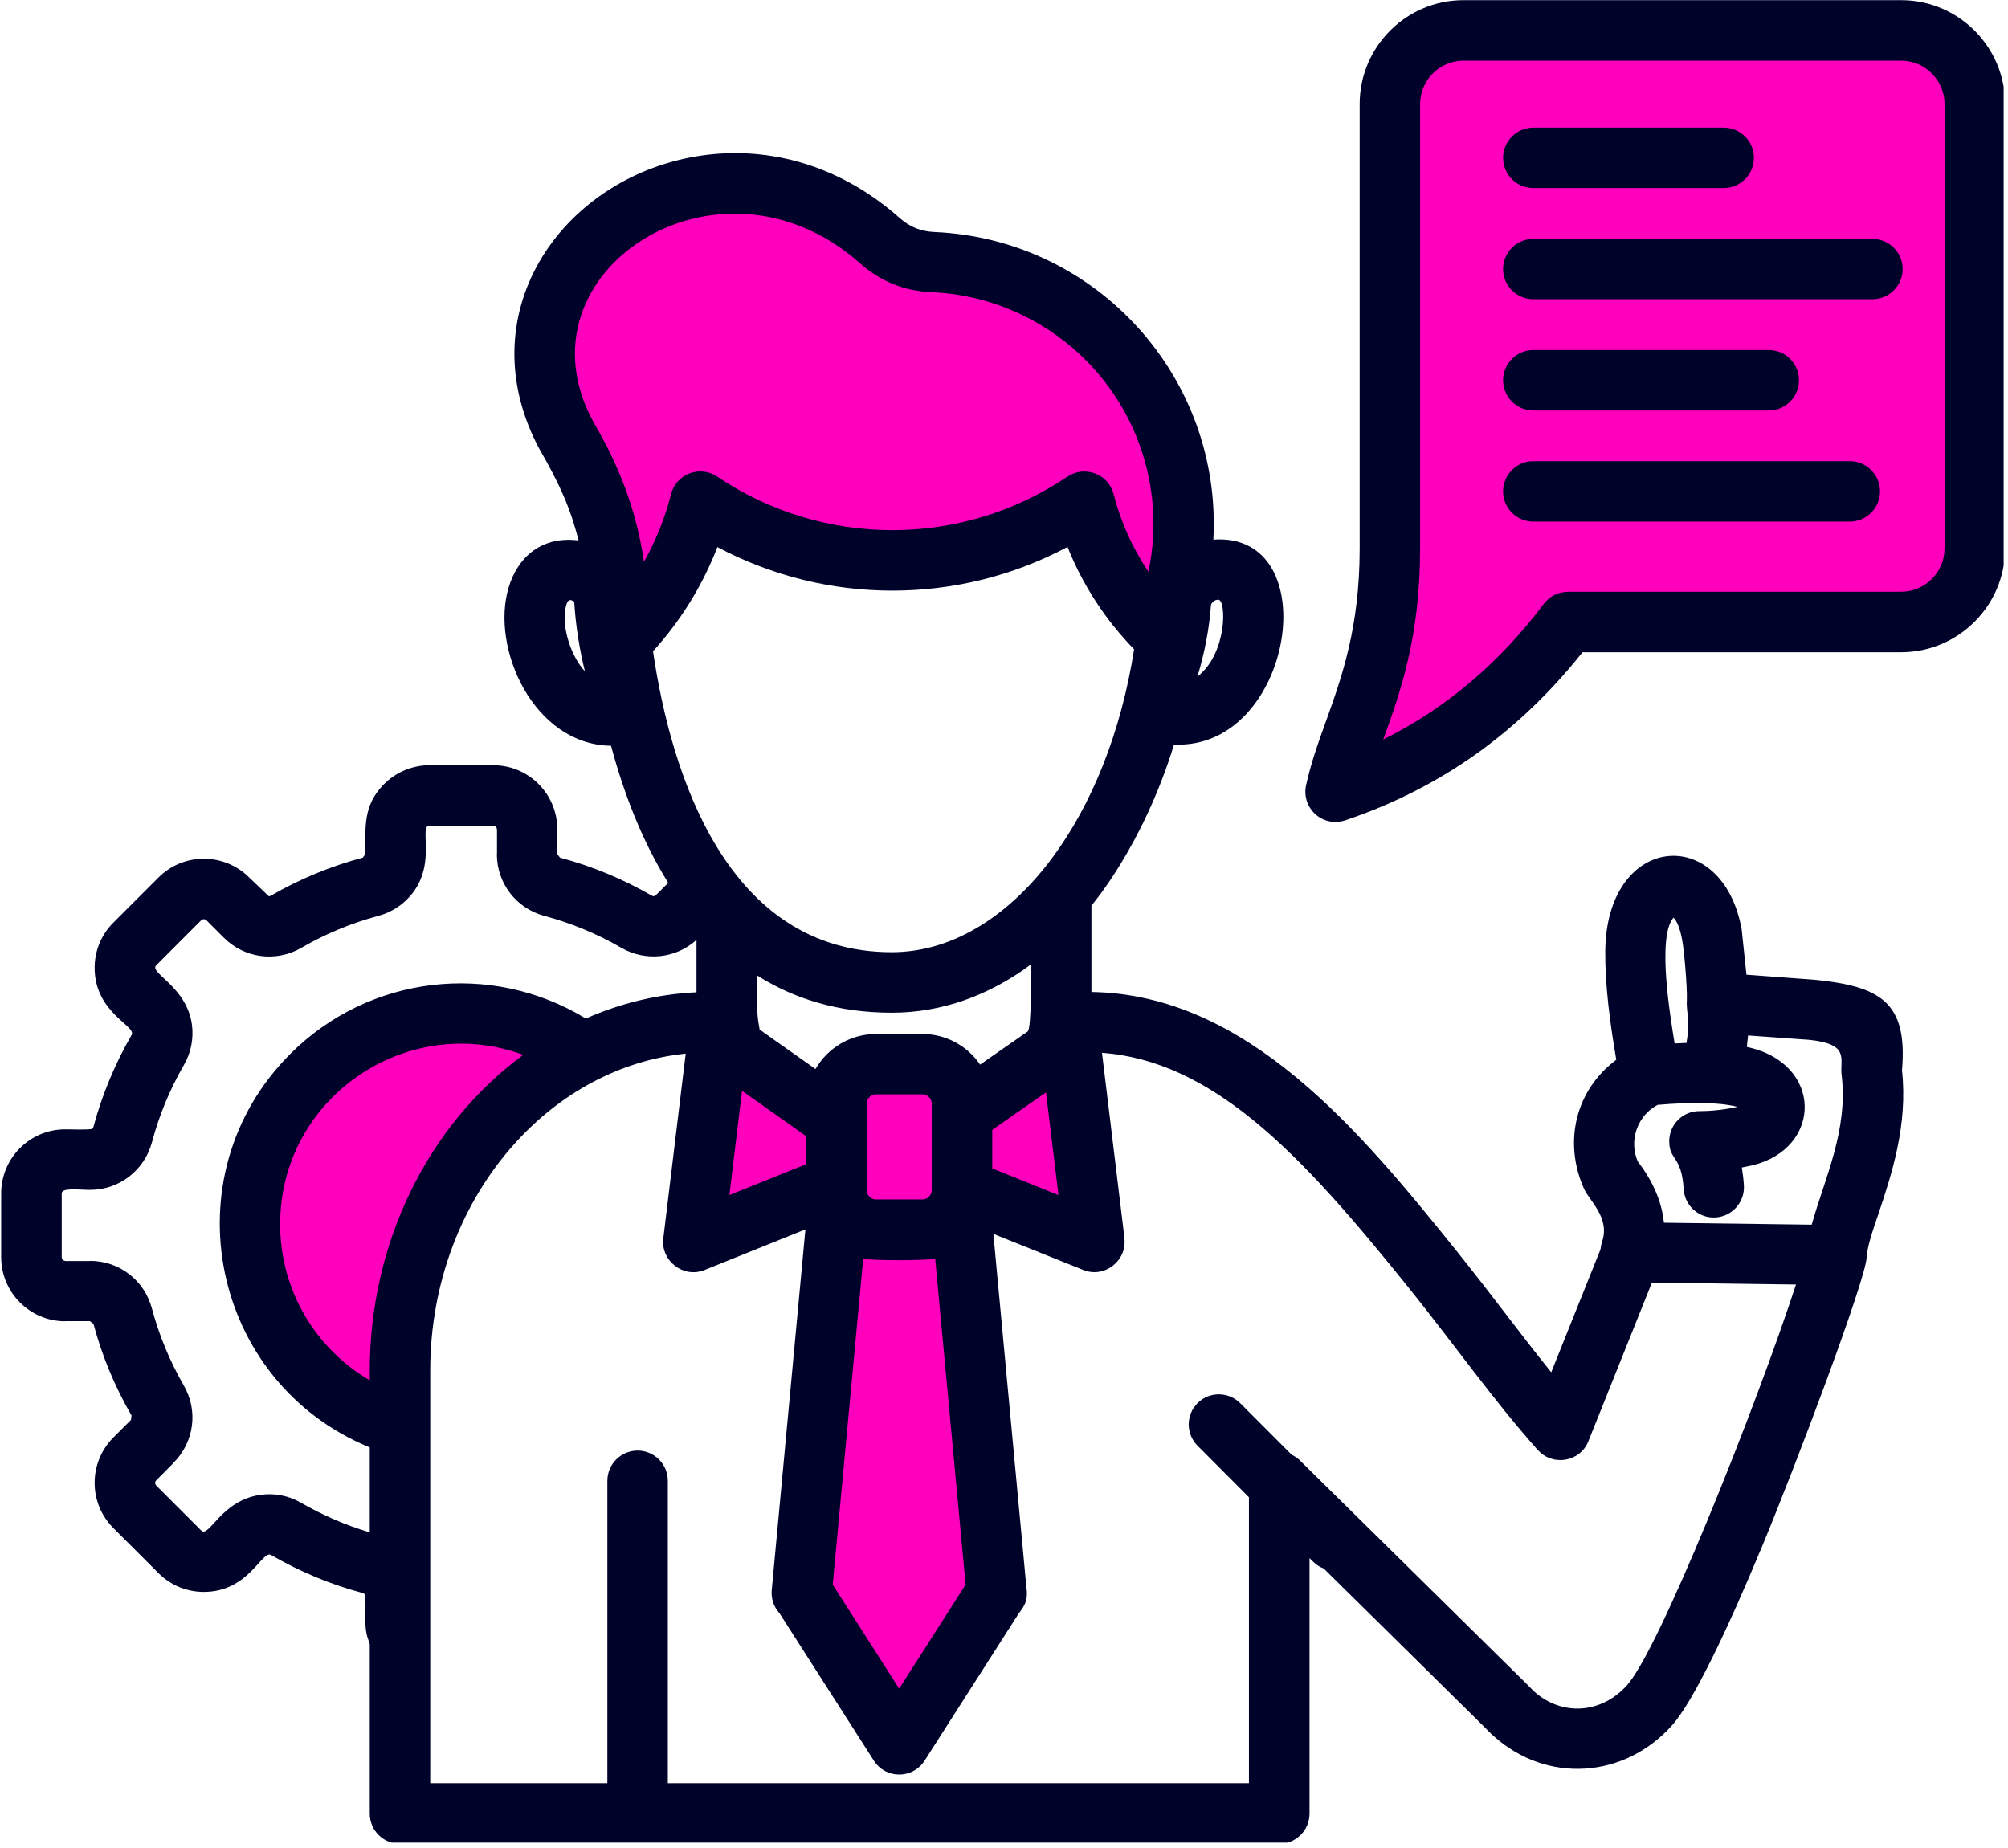 <svg xmlns="http://www.w3.org/2000/svg" xmlns:xlink="http://www.w3.org/1999/xlink" width="628" viewBox="0 0 470.88 433.5" height="578" preserveAspectRatio="xMidYMid meet"><defs><clipPath id="62e3297acc"><path d="M 0.211 0 L 469.918 0 L 469.918 432.25 L 0.211 432.25 Z M 0.211 0 " clip-rule="nonzero"></path></clipPath></defs><path fill="#ff00bd" d="M 108.004 237.734 C 80.695 237.734 58.562 259.879 58.562 287.18 C 58.562 309.516 73.414 328.418 93.762 334.523 L 93.762 321.52 C 93.762 288.465 111.48 259.84 136.805 247.004 C 128.68 241.18 118.742 237.734 108.004 237.734 Z M 108.004 237.734 " fill-opacity="1" fill-rule="evenodd"></path><path fill="#ff00bd" d="M 256.691 291.371 L 250.914 243.711 L 209.629 272.418 Z M 256.691 291.371 " fill-opacity="1" fill-rule="evenodd"></path><path fill="#ff00bd" d="M 162.562 291.371 L 168.391 243.277 L 209.629 272.418 Z M 162.562 291.371 " fill-opacity="1" fill-rule="evenodd"></path><path fill="#ff00bd" d="M 223.949 269.289 L 197.766 269.289 L 188 373.637 L 188.121 373.637 L 199.488 391.445 L 210.863 409.242 L 222.23 391.445 L 233.605 373.637 L 233.715 373.637 Z M 223.949 269.289 " fill-opacity="1" fill-rule="evenodd"></path><path fill="#ff00bd" d="M 216.312 249.629 L 205.402 249.629 C 200.316 249.629 196.125 253.82 196.125 258.906 L 196.125 279.176 C 196.125 284.293 200.316 288.453 205.402 288.453 L 216.312 288.453 C 221.398 288.453 225.59 284.293 225.59 279.176 L 225.59 258.906 C 225.59 253.812 221.398 249.629 216.312 249.629 Z M 216.312 249.629 " fill-opacity="1" fill-rule="evenodd"></path><path fill="#ff00bd" d="M 218.754 61.457 C 237.738 62.289 255.422 71.852 266.477 87.641 C 278.934 105.473 281.062 128.586 272.016 148.371 C 263.426 139.934 257.316 129.305 254.301 117.648 C 227.082 136.051 191.414 136.051 164.195 117.648 C 160.922 130.652 154.004 142.453 144.27 151.672 C 146.164 134.562 142.344 118.102 132.844 102.258 C 110.102 60.363 167.152 21.77 206.293 56.434 C 209.879 59.625 213.961 61.254 218.754 61.457 Z M 218.754 61.457 " fill-opacity="1" fill-rule="evenodd"></path><path fill="#ff00bd" d="M 313.195 185.738 C 334.039 178.73 352.477 166.098 367.66 145.91 L 445.883 145.91 C 455.355 145.91 463.145 138.16 463.145 128.648 L 463.145 24.363 C 463.145 14.891 455.363 7.133 445.883 7.133 L 343.168 7.133 C 333.695 7.133 325.938 14.879 325.938 24.363 L 325.938 128.648 C 325.945 157.445 316.477 170.434 313.195 185.738 Z M 313.195 185.738 " fill-opacity="1" fill-rule="evenodd"></path><path fill="#ff00bd" d="M 349.348 165.43 C 355.891 159.918 362.008 153.426 367.672 145.898 L 445.895 145.898 C 455.363 145.898 463.156 138.148 463.156 128.637 L 463.156 29.273 L 367.508 29.273 C 358.039 29.273 350.277 37.023 350.277 46.535 L 350.277 150.82 C 350.27 156.191 349.926 161.043 349.348 165.43 Z M 349.348 165.43 " fill-opacity="1" fill-rule="evenodd"></path><g clip-path="url(#62e3297acc)"><path fill="#000329" d="M 284.547 126.582 C 311.309 124.656 303.297 175.992 275.328 174.648 C 267.922 198.734 256 212.289 255.949 212.461 L 255.949 232.699 C 292.527 233.277 318.977 265.348 341.465 293.285 C 350.398 304.43 355.941 312.148 363.801 321.914 L 375.352 293.082 C 375.41 292.508 375.523 291.938 375.723 291.363 L 375.695 291.363 C 377.699 285.73 372.766 281.719 371.5 278.902 C 366.586 267.934 369.465 255.727 379.059 248.605 C 377.59 240.074 376.414 231.121 376.473 223.281 C 376.617 195.543 403.926 193.012 408.465 217.992 L 409.59 228.648 L 425.836 229.855 C 440.707 231.402 447.484 234.879 446.074 251.074 C 447.484 264 443.605 275.602 440.535 284.789 C 438.984 289.355 437.953 292.344 437.777 295.07 C 437.406 300.551 421.613 342.617 413.348 362.543 C 405.305 381.922 397.148 399.184 392.094 404.785 C 380.891 417.273 362.75 418.418 350.34 407.285 C 349.508 406.566 348.73 405.766 347.957 404.957 L 310.43 367.941 C 309.508 367.598 308.645 367.051 307.906 366.301 L 307.105 365.5 L 307.105 425.43 C 307.105 429.359 303.914 432.52 300.016 432.52 L 93.762 432.52 C 89.832 432.52 86.672 429.359 86.672 425.43 L 86.672 385.75 C 86.469 384.777 85.641 383.574 85.641 380.32 C 85.641 379.461 85.781 374.375 85.469 373.98 C 85.375 373.867 85.234 373.746 85.012 373.695 C 77.484 371.691 70.254 368.672 63.504 364.762 C 61.379 363.555 58.34 373.434 47.742 373.434 C 43.895 373.434 40.047 371.965 37.117 369.035 L 26.551 358.473 C 20.668 352.617 20.668 343.086 26.551 337.199 L 30.656 333.098 L 30.656 333.125 L 30.797 332.062 C 26.887 325.316 23.879 318.105 21.863 310.559 L 21.062 309.949 L 21.062 309.918 L 15.238 309.918 L 15.238 309.949 C 6.973 309.949 0.215 303.203 0.215 294.906 L 0.215 279.945 C 0.215 271.68 6.93 264.922 15.238 264.922 C 16.098 264.922 21.184 265.094 21.609 264.781 C 21.719 264.672 21.812 264.52 21.871 264.297 C 23.879 256.828 26.926 249.504 30.809 242.789 C 32.043 240.664 22.137 237.625 22.137 227.027 C 22.137 223.18 23.605 219.328 26.562 216.402 L 37.129 205.836 C 42.984 199.98 52.516 199.98 58.379 205.836 L 62.98 210.234 C 63.152 210.262 63.324 210.203 63.527 210.09 C 70.273 206.18 77.504 203.203 85.031 201.188 L 85.66 200.355 C 85.66 193.984 85.031 188.961 90.055 183.906 C 92.781 181.211 96.551 179.508 100.684 179.508 L 115.645 179.508 C 123.941 179.508 130.664 186.254 130.664 194.531 L 130.637 194.531 L 130.637 200.355 L 130.664 200.355 L 131.293 201.188 C 138.789 203.172 146.082 206.211 152.801 210.09 C 153.203 210.324 153.52 210.262 153.832 209.949 L 156.68 207.102 C 150.387 197.023 146.176 185.77 143.266 174.941 C 125.125 174.707 114.984 152.09 119.23 137.867 C 121.438 130.398 127.273 125.691 135.648 126.785 C 133.613 118.742 131.031 113.32 126.633 105.621 L 126.633 105.652 C 109.434 73.957 131.285 42.172 163.07 36.711 C 178.551 34.066 195.98 37.855 210.996 51.156 C 213.344 53.254 215.938 54.285 219.09 54.426 C 257.207 56.059 286.582 88.562 284.547 126.582 Z M 284 141.828 C 283.594 147.539 282.48 153.203 280.809 158.711 C 287.82 153.344 287.645 140.652 285.691 140.684 C 284.973 140.684 284.344 141.137 284 141.828 Z M 135.203 154.812 C 135.75 155.766 136.379 156.645 137.129 157.457 C 135.832 152.148 134.973 146.719 134.625 141.148 C 133.594 140.461 133.137 140.711 132.762 141.93 C 131.637 145.645 133.105 151.246 135.203 154.812 Z M 359.598 44.113 C 355.688 44.113 352.508 40.953 352.508 37.023 C 352.508 33.125 355.699 29.934 359.598 29.934 L 404.25 29.934 C 408.16 29.934 411.34 33.125 411.34 37.023 C 411.34 40.953 408.148 44.113 404.25 44.113 Z M 359.598 122.355 C 355.688 122.355 352.508 119.195 352.508 115.266 C 352.508 111.367 355.699 108.176 359.598 108.176 L 433.828 108.176 C 437.738 108.176 440.918 111.367 440.918 115.266 C 440.918 119.195 437.73 122.355 433.828 122.355 Z M 359.598 96.293 C 355.688 96.293 352.508 93.102 352.508 89.203 C 352.508 85.273 355.699 82.113 359.598 82.113 L 414.816 82.113 C 418.746 82.113 421.906 85.273 421.906 89.203 C 421.906 93.113 418.746 96.293 414.816 96.293 Z M 359.598 70.188 C 355.688 70.188 352.508 67.027 352.508 63.129 C 352.508 59.199 355.699 56.039 359.598 56.039 L 439.137 56.039 C 443.047 56.039 446.227 59.199 446.227 63.129 C 446.227 67.027 443.035 70.188 439.137 70.188 Z M 324.398 173.473 C 339.156 166.148 351.645 155.5 362.039 141.684 C 363.418 139.82 365.543 138.84 367.672 138.84 L 367.672 138.809 L 445.895 138.809 C 451.465 138.809 456.055 134.238 456.055 128.668 L 456.055 24.391 C 456.055 18.82 451.453 14.23 445.895 14.23 L 343.176 14.23 C 337.605 14.23 333.039 18.832 333.039 24.391 L 333.039 128.68 C 333.039 149.352 328.449 162.277 324.398 173.473 Z M 346.684 176.52 C 337.09 183.41 326.758 188.605 315.848 192.312 C 310.164 194.41 305.172 189.496 306.285 184.27 C 307.41 179.074 309.152 174.191 311.055 168.934 C 314.672 158.793 318.867 147.164 318.867 128.68 L 318.867 24.391 C 318.867 10.98 329.805 0.039 343.188 0.039 L 445.902 0.039 C 459.316 0.039 470.254 10.98 470.254 24.391 L 470.254 128.68 C 470.254 142.059 459.285 153 445.902 153 L 371.137 153 C 363.68 162.391 355.496 170.168 346.684 176.52 Z M 265.957 152.312 C 259.211 145.391 253.926 137.27 250.34 128.305 C 224.699 141.969 193.887 141.969 168.215 128.332 C 164.742 137.32 159.605 145.645 153.113 152.766 C 157.336 181.598 170.484 223.371 209.109 223.371 C 224.102 223.371 237.219 214.07 246.723 201.289 C 256.082 188.695 262.918 171.719 265.957 152.312 Z M 242.273 75.215 C 235.012 71.223 226.887 68.891 218.469 68.547 C 212.008 68.266 206.438 65.996 201.613 61.711 C 168.449 32.363 120.09 63.918 139.074 98.867 L 139.043 98.867 C 145.273 109.32 149.355 120.289 150.984 131.777 C 153.742 126.926 155.867 121.668 157.277 116.156 C 158.48 111.074 164.133 109.098 168.156 111.793 C 192.992 128.555 225.5 128.555 250.34 111.793 L 250.34 111.82 C 254.328 109.098 259.902 111.133 261.137 115.895 C 262.797 122.387 265.582 128.555 269.32 134.129 C 274.266 110.707 263.355 86.781 242.273 75.215 Z M 216.312 256.719 L 205.402 256.719 C 204.227 256.719 203.227 257.723 203.227 258.895 L 203.227 279.195 C 203.227 280.371 204.227 281.375 205.402 281.375 L 216.312 281.375 C 217.488 281.375 218.492 280.371 218.492 279.195 L 218.492 258.895 C 218.5 257.723 217.496 256.719 216.312 256.719 Z M 205.402 242.559 L 216.312 242.559 C 221.855 242.559 226.848 245.344 229.836 249.738 L 241.008 241.961 C 241.93 241.039 241.758 227.98 241.758 226.246 C 231.965 233.512 220.883 237.562 209.109 237.562 C 196.508 237.562 186.086 234.262 177.496 228.801 C 177.496 232.102 177.355 236.266 177.777 239.457 C 177.891 240.176 178.012 240.863 178.125 241.523 L 191.223 250.773 C 194.09 245.809 199.438 242.559 205.402 242.559 Z M 232.684 265.043 L 232.684 274.09 L 248.223 280.352 L 245.293 256.262 Z M 219.301 295.281 C 216.891 295.707 204.824 295.738 202.414 295.281 L 195.262 371.723 L 210.852 396.125 L 226.441 371.723 Z M 189.035 273.109 L 189.035 266.535 L 173.992 255.879 L 171.031 280.34 Z M 232.945 289.449 L 240.695 372.371 C 241.102 375.156 240.461 376.504 238.863 378.539 L 216.891 412.91 C 214.074 417.418 207.672 417.355 204.918 413.02 L 182.773 378.418 C 181.477 377.008 180.766 375.055 180.961 372.988 L 188.859 288.395 L 165.199 297.926 C 160.172 299.93 154.918 295.719 155.523 290.543 L 160.781 247.156 C 145.16 248.766 131.062 256.605 120.465 268.488 C 108.352 282.043 100.855 300.824 100.855 321.496 L 100.855 418.316 L 142.406 418.316 L 142.406 347.367 C 142.406 343.469 145.598 340.277 149.496 340.277 C 153.406 340.277 156.586 343.469 156.586 347.367 L 156.586 418.316 L 292.895 418.316 L 292.895 351.238 L 280.828 339.125 C 278.074 336.367 278.074 331.891 280.859 329.137 C 283.613 326.379 288.094 326.41 290.848 329.164 L 302.91 341.25 C 303.832 341.688 304.664 342.312 305.324 343.062 L 357.926 394.918 L 359.738 396.75 C 366.406 402.727 375.645 401.949 381.559 395.344 C 385.379 391.09 392.703 375.277 400.25 357.094 C 408.516 337.199 416.82 314.82 421.207 301.328 L 387.414 300.875 L 372.512 338.09 C 370.559 343.004 364.074 344.008 360.684 340.156 L 360.652 340.156 C 350.199 328.418 341.273 315.664 330.414 302.141 C 318.035 286.773 306.094 272.621 293.543 262.48 C 282.664 253.699 271.207 247.895 258.422 246.973 L 263.711 290.531 L 263.68 290.531 C 264.309 295.699 259.059 299.922 254.035 297.914 Z M 163.312 232.77 L 163.312 220.484 C 158.492 224.852 151.402 225.621 145.688 222.348 C 140.004 219.047 134.027 216.574 127.625 214.852 C 121.023 213.098 116.484 207.184 116.484 200.355 L 116.516 200.355 L 116.516 194.531 L 116.484 194.531 C 116.484 194.074 116.078 193.699 115.625 193.699 L 100.66 193.699 C 98.16 193.699 102.273 202.289 96.73 209.492 C 94.746 212.078 91.961 213.969 88.656 214.863 C 82.316 216.555 76.23 219.086 70.598 222.359 C 64.68 225.773 57.277 224.801 52.453 219.977 L 48.352 215.875 C 48.039 215.562 47.461 215.562 47.145 215.875 L 36.582 226.441 C 34.797 228.223 43.762 231.383 44.969 240.418 C 45.375 243.629 44.766 246.934 43.043 249.891 C 39.773 255.574 37.27 261.582 35.578 267.98 C 33.797 274.555 27.91 279.125 21.082 279.125 C 18.406 279.125 14.418 278.547 14.418 279.957 L 14.418 294.918 C 14.418 295.375 14.793 295.777 15.246 295.777 L 15.246 295.809 L 21.07 295.809 L 21.07 295.777 C 27.91 295.777 33.797 300.316 35.566 306.922 C 37.258 313.262 39.793 319.352 43.035 324.98 C 46.477 330.93 45.504 338.273 40.652 343.137 L 40.684 343.137 L 36.582 347.27 C 36.238 347.582 36.266 348.129 36.582 348.473 L 47.145 359.039 C 48.98 360.871 51.855 351.855 61.125 350.652 C 64.316 350.215 67.637 350.824 70.598 352.547 C 75.621 355.441 81.051 357.801 86.672 359.465 L 86.672 339.539 C 49.484 324.344 39.355 275.934 68.035 247.227 C 86.469 228.789 115.098 225.375 137.352 238.93 C 145.445 235.355 154.176 233.195 163.312 232.77 Z M 390.242 286.832 L 424.895 287.289 C 427.883 276.551 433.504 265.125 431.902 252.09 C 431.469 248.41 433.941 244.938 424.379 243.934 L 409.965 242.902 L 409.68 245.594 C 427.648 249.383 427.508 269.48 410.855 273.391 C 410.074 273.562 409.273 273.734 408.504 273.879 C 408.738 275.285 408.91 276.723 408.992 278.102 C 409.223 282.004 406.234 285.363 402.324 285.598 C 398.445 285.832 395.094 282.844 394.859 278.934 C 394.402 271.062 391.477 272.246 391.477 267.707 C 391.477 263.809 394.637 260.648 398.535 260.648 C 401.402 260.648 404.562 260.305 407.473 259.645 C 405.059 259.039 402.355 258.816 399.52 258.754 C 396.449 258.695 392.855 258.836 388.781 259.18 C 387.809 259.695 386.887 260.387 386.137 261.164 C 384.152 263.23 383.098 266.109 383.27 268.945 C 383.332 270.148 383.617 271.324 384.07 272.418 C 386.887 276.066 388.723 279.742 389.645 283.449 C 389.926 284.594 390.117 285.719 390.242 286.832 Z M 86.672 323.797 L 86.672 321.527 C 86.672 291.746 100.195 263.98 122.684 247.449 C 95.324 237.371 65.652 257.527 65.652 287.188 C 65.652 302.516 73.809 316.301 86.672 323.797 Z M 395.52 244.652 C 396.492 238.941 395.406 237.594 395.609 234.492 C 395.719 231.598 395 223.117 394.516 220.516 C 394.027 217.789 393.281 216.066 392.48 215.258 C 388.629 219.703 391.617 237.887 392.742 244.773 C 393.715 244.715 394.637 244.684 395.52 244.652 Z M 395.52 244.652 " fill-opacity="1" fill-rule="nonzero"></path></g></svg>